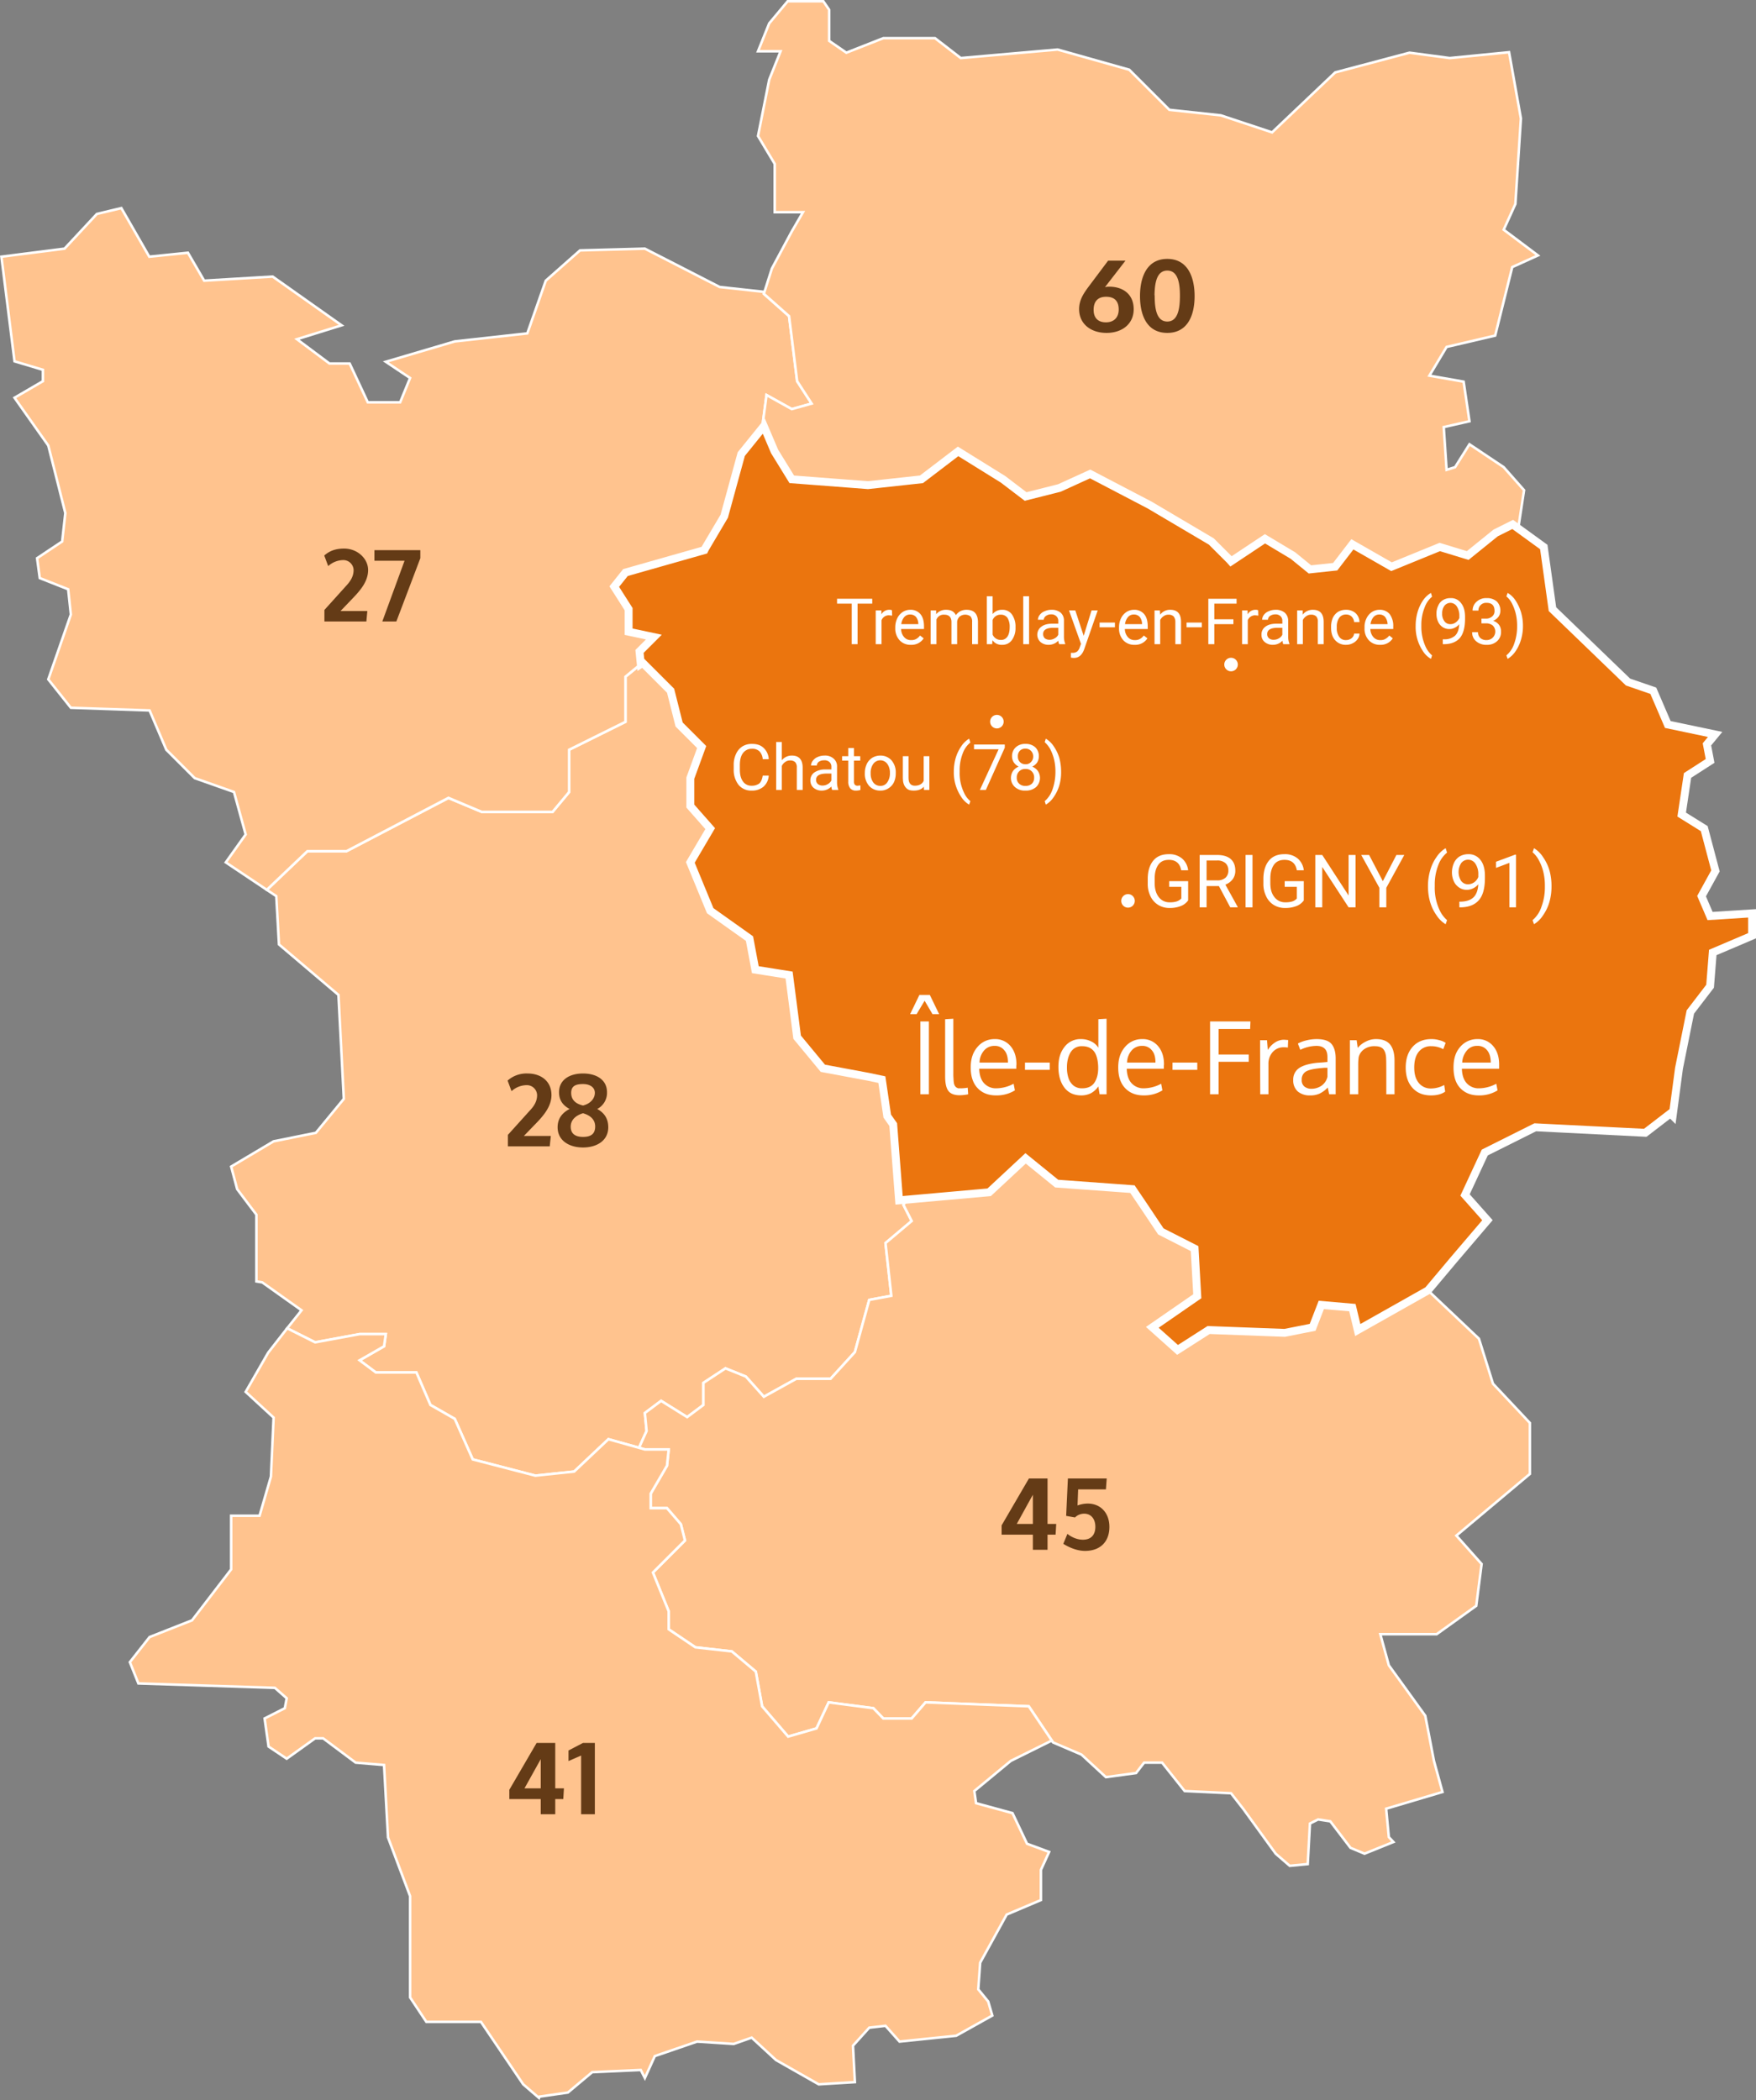 <?xml version="1.0" encoding="utf-8" ?>
<!DOCTYPE svg PUBLIC "-//W3C//DTD SVG 1.1//EN" "http://www.w3.org/Graphics/SVG/1.1/DTD/svg11.dtd">
<svg xmlns="http://www.w3.org/2000/svg" width="1112.9" height="1331.1" viewBox="0 0 1112.9 1331.1"><rect x="0" y="0" width="1112.9" height="1331.1" fill="#808080" stroke="none"/><defs><style>.cls-1 { fill: #ffc38e; stroke-width: 1.6px; } .cls-1, .cls-3 { stroke: #fff; } .cls-2 { fill: #eb750e; fill-rule: evenodd; } .cls-3 { fill: none; stroke-width: 5px; } .cls-4 { fill: #643b16; } .cls-5 { fill: #fff; }</style></defs><title>Fichier 5</title><g id="Calque_2" data-name="Calque 2"><g id="Calque_1-2" data-name="Calque 1"><path class="cls-1" d="M407.3,420.1l-10.9,8.8v28.6l-35.7,17.7V502l-10.5,12.6H305.3l-21.1-8.8-64.6,33.7H194.8L169.1,564l6,4,1.7,30.6,37.7,32,3.4,65.9L200.2,718l-26.8,5.4-26.9,16,3.8,14.3,12.2,16.2v42.3l3.7.6,24.9,17.7L182,841.9l17.7,8.9,28.2-5.2h16.6l-1.1,7.7-15.5,8.9,10.3,7.7h25.7l8.9,20.6,15.4,8.8L299.6,925l39.7,10.3,24.6-2.6,21.7-20.5,19.4,5.4,4.8-10.6-1.1-11.4,10.3-7.7,16.5,10.3,10.3-7.7v-14l14-9.2,12.9,5.2,11.4,12.8,20.6-11.4h21.7L541.8,857l9.1-33.1,14-2.6-3.7-33.4,16.6-14-5.2-10.2,2-3.5-4.8.6-3.7-48-3.8-5.4-3.4-23.1-37.4-7.2-16.3-19.7L500.1,618l-21.4-3.4L475,594.9l-24.9-17.7-12.6-30.6,12.6-21.4-12.6-14.3V493.2l7.2-19.7-14.3-14.3L425,437.8Z"/><path class="cls-1" d="M76.9,131.9l-15.5,3.7-20.5,22-40,5.1L9.2,229l18,5.4v7.2l-18,10.5,21.4,30.3,10.8,42.8-2,18L23.5,353.8l1.7,12.6,18,7.1,1.7,16L30.6,430.6l14.3,18,49.9,1.7,10.6,24.9,18,18,24.9,8.8,7.4,26.9-12.6,17.7,26,17.4,25.7-24.5h24.8l64.6-33.8,21.1,8.9h44.9L360.7,502V475.2l35.7-17.7V428.9l9.7-8-.8-8,9.1-9.1-16-3.4V386.1l-9.1-14.3,7.1-8.9,50-14.2L459,327.2l10.8-39.4L483,271.6l2.8-21.2,16,8.9,12.6-3.5-9.2-14.2-5.1-41.2-16-14.2.3-1.2-28.3-3.1-47.4-24.3-41.1,1.1-21.7,19.2-11.7,33.4-46,5.1-43.7,12.9,15.4,10.3L253.6,255H233.1l-11.5-24.6H208.8L188.2,215l28.3-8.8-43.7-30.9-43.4,2.6-10.3-17.7-24.5,2.5Z"/><path class="cls-1" d="M650,734.2l-23.1,21.5-52.3,4.5-2,3.5,5.2,10.2-16.6,14,3.7,33.4-14,2.6L541.8,857l-15.4,16.9H504.7l-20.6,11.4-11.4-12.8-12.9-5.2-14,9.2v14l-10.3,7.7L419,887.9l-10.3,7.7,1.1,11.4L405,917.6l3.7,1.1h15.1L422.7,929l-10.3,17.7v9.2h10.3l8.8,10.2,2.6,10.3-20.3,20.3,10,24.6v11.4l16.9,11.4,23.1,2.6,15.2,12.8,4,22,16.5,19.2,18-5.2,7.7-16.5,28.3,3.7,6.3,6.5h18l8.8-10.2,65.4,2.5,15.4,22.9,18,7.7,15.5,14.3,19.1-2.6,5.1-6.6h11.4l14.3,18,29.4,1.4,7.8,10,20.5,28.3,8.9,7.7,11.4-1.1,1.4-25.7,5.2-2.6,7.7,1.2,12.8,16.8,8.9,3.7,18.3-7.4-2.9-3.1-1.7-18,35.7-10.6-5.4-19.7-5.5-28.6-23.1-32-5.4-19.7h35.7l25.1-18,3.4-26.5-16-18,46.6-39.1V901.9L946.2,877l-8.9-28.5L905,817.9,860.5,843l-3.4-14.2-19.7-1.7-5.5,14.2-17.7,3.5L766,843l-19.7,12.6-16-14.3,28.5-19.7-1.7-30.2-21.4-10.9-18-26.8-48-3.5Z"/><path class="cls-1" d="M182,841.9l-12,15.4-14.3,24.9,17.7,16.3-1.7,37.4-7.2,24.8h-18v34L121.7,1027l-26.9,10.6-12.5,15.9,5.4,13.5,86.5,2.8,7.5,6.6-1.2,6.3-12.8,6.5,2.5,17.8,11.5,7.7,18-12.9h5.1l20.6,15.4,18,1.5,2.5,45.9,14,37.2V1266l10.3,15.5h34.6l26.8,39.6,10,8.6.3-.8,18-2.6,15.4-12.9,30.8-1.4,2.6,5.1,6.3-13.9,26.8-9.2,23.2,1.5,11.4-4,15.4,14.2,27.1,15.4,22.9-1.4-1.2-23.1,10.3-11.4,10.3-1.2,8.9,10,35.9-3.7,22.9-12.8-2.6-8.9-6.3-7.7,1.2-16.9,16.8-30.5,21.7-9.2v-19.1l5.2-11.4-14-5.2-9.2-19.4-23.1-6.3-1.1-7.7,23.1-19.1,26-12.9L652,1081.5l-65.4-2.5-8.8,10.2h-18l-6.3-6.5-28.3-3.7-7.7,16.5-18,5.2L483,1081.5l-4-22-15.2-12.8-23.1-2.6-16.9-11.4v-11.4l-10-24.6,20.3-20.3-2.6-10.3-8.8-10.2H412.4v-9.2L422.7,929l1.1-10.3H408.7l-23.1-6.5-21.7,20.5-24.6,2.6L299.6,925l-11.4-25.7-15.4-8.8-8.9-20.6H238.2l-10.3-7.7,15.5-8.9,1.1-7.7H227.9l-28.2,5.2Z"/><path class="cls-1" d="M499.2.8l-11.7,14-7.1,17.7h14.3l-7.2,18-7.1,35.7L491,103.9v30.6h17.9l-7.1,12.2-12.6,23.5-5.1,16,16,14.2,5.1,41.2,9.2,14.2-12.6,3.5-16-8.9L483,271.6l1.1-1.5,6.9,16,10.8,17.7,48.3,3.7,33.9-3.7,23.2-17.7,28.5,17.7L650,314.7l21.4-5.4,19.5-8.9,37.7,19.7,39.1,23.1,12.5,12.6,21.5-14.3,17.7,10.6,10.8,8.8,16-1.7L857.1,345l24.8,14.2,30.6-12.5,17.7,5.4,17.7-14.3,10.8-5.4,3.5,2.6,3.7-24.3L953,296.1l-21.7-14.5-9.1,14.5-5.4,1.7L915,270.7l16.3-3.7-3.7-25.1-21.7-3.8,10.9-18.2,30.8-7.2,10.8-43.4,16.3-7.4L953,145.6l7.4-16.3,3.5-54.2-7.5-42-37.6,3.7-25.5-3.4L846.2,45.9l-40,38L773.7,73.1l-32.6-3.5L715.7,44.2,670.3,31.4l-61.4,5.4L592.6,24.2H559.8l-23.4,9.2-10.9-7.5V6.2L521.8.8Z"/><path class="cls-2" d="M469.8,287.8l14.3-17.7,6.8,16,10.9,17.7,48.3,3.7,33.9-3.7,23.2-17.7,28.5,17.7L650,314.7l21.4-5.4,19.5-8.9,37.7,19.7,39.1,23.1,11.7,11.7.8.9,21.5-14.3,17.7,10.6,10.8,8.8,16-1.7L857.1,345l24.8,14.2,30.6-12.5,17.7,5.4,17.7-14.3,10.8-5.4,19.7,14.3,5.5,39.4,47.9,46.2,16,5.5,9.2,21.4,30,6.3-5.2,6.3,2,10.5-14.3,9.2-3.7,24.8,14.3,8.9,7.1,26.8-8.8,16,5.4,12.6,26.6-1.7v14.2l-24.9,10.6-1.7,21.4-12.5,16.3-7.2,35.7-4,30-1.4-1.4-16,12.3L973,714.5l-32,16-12.5,26.9,14.2,16-21.4,25.1L905,817.9,860.5,843l-3.4-14.2-19.7-1.7-5.5,14.2-17.7,3.5L766,843l-19.7,12.6-16-14.3,28.5-19.7-1.7-30.2-21.4-10.9-11.1-16.6-6.9-10.2-48-3.5-19.7-16-23.1,21.5-57.1,5.1-3.7-48-3.8-5.4-3.4-23.1-8.5-1.8-28.9-5.4-16.3-19.7L500.1,618l-21.4-3.4L475,594.9l-24.9-17.7-12.6-30.6,12.6-21.4-12.6-14.3V493.2l7.2-19.7-14.3-14.3L425,437.8l-17.7-17.7-1.2.8-.8-8,9.1-9.1-16-3.4V386.1l-9.1-14.3,7.1-8.9,50-14.2.6-1.2,12-20.3Z"/><path class="cls-3" d="M779.4,354.9l-11.7-11.7-39.1-23.1-37.7-19.7-19.5,8.9L650,314.7l-14.3-10.9-28.5-17.7L584,303.8l-33.9,3.7-48.3-3.7-10.9-17.7-6.8-16-14.3,17.7L459,327.2l-12,20.3-.6,1.2-50,14.2-7.1,8.9,9.1,14.3v14.3l16,3.4-9.1,9.1.8,8,1.2-.8L425,437.8l5.4,21.4,14.3,14.3-7.2,19.7v17.7l12.6,14.3-12.6,21.4,12.6,30.6L475,594.9l3.7,19.7,21.4,3.4,5.1,39.4,16.3,19.7,28.9,5.4,8.5,1.8,3.4,23.1,3.8,5.4,3.7,48,57.1-5.1L650,734.2l19.7,16,48,3.5,6.9,10.2,11.1,16.6,21.4,10.9,1.7,30.2-28.5,19.7,16,14.3L766,843l48.2,1.8,17.7-3.5,5.5-14.2,19.7,1.7,3.4,14.2L905,817.9l16.3-19.4,21.4-25.1-14.2-16L941,730.5l32-16,69.7,3.5,16-12.3,1.4,1.4,4-30,7.2-35.7,12.5-16.3,1.7-21.4,24.9-10.6V578.9l-26.6,1.7-5.4-12.6,8.8-16-7.1-26.8-14.3-8.9,3.7-24.8,14.3-9.2-2-10.5,5.2-6.3-30-6.3-9.2-21.4-16-5.5-47.9-46.2-5.5-39.4-19.7-14.3-10.8,5.4-17.7,14.3-17.7-5.4-30.6,12.5L857.1,345l-10.9,14.2-16,1.7-10.8-8.8-17.7-10.6-21.5,14.3Zm0,0v.3"/><path class="cls-4" d="M702.3,165.2l-12.9,17.2c-2.6,3.6-5.5,7.8-5.5,13.5,0,9.4,7.4,15.1,17.4,15.1s17.2-5.8,17.2-15-6.4-14.3-15.6-14.3a11.5,11.5,0,0,0-2.6.3l13-16.8Zm6.7,31c0,4.9-2.9,8.1-8.1,8.1s-7.8-3-7.8-7.9,2.3-8.3,7.9-8.3S709,191.1,709,196.2Zm30.8-32.1c-13,0-17.3,11.6-17.3,23.6s4.3,23.3,17.3,23.3,17.3-11.3,17.3-23.3S752.8,164.1,739.8,164.1Zm0,39.7c-6.9,0-8-8.4-8-16.4v-.2h-.1c.1-7.6,1.3-15.7,8.1-15.7s8,8.1,8,15.9S746.7,203.8,739.8,203.8Z"/><path class="cls-4" d="M652.1,937.1l-17.3,29.7v5.9h19.8v9.6h9.3v-9.6H669l.4-6.8h-5.5V937.1Zm-7.7,28.8,10.2-18.5v18.5Zm38.5-11.7.4-10.2h17.6l.5-6.9H676.8l-1.1,23.7,5.6,1a8.2,8.2,0,0,1,5.8-2.4c4.6,0,7.1,3.6,7.1,8.3s-2.3,8.2-7.9,8.2-9.8-3.7-9.8-3.7l-2.6,6.3s6.6,4.5,13.7,4.5c10.1,0,15.5-6.2,15.5-15.2S697.4,953,689.4,953A19.1,19.1,0,0,0,682.9,954.2Z"/><path class="cls-4" d="M208,358.8a14.5,14.5,0,0,1,9.4-3.8,6.5,6.5,0,0,1,6.7,6.3c0,4.1-2.1,7.2-4.7,10l-13.8,15.3v7.3h26.6l.6-6.6h-17l8.9-9.3c3.6-3.9,8.6-9.5,8.6-16.7s-6.7-13.6-15.2-13.6c-5.5,0-9.3,1.5-12.6,4.4Zm29.3-10.1v6.7h19.1l-14.1,38.5h8.9l15.2-40.1v-5.1Z"/><path class="cls-4" d="M324.2,691.6a14.5,14.5,0,0,1,9.4-3.8,6.5,6.5,0,0,1,6.8,6.3c0,4.1-2.1,7.2-4.8,10l-13.7,15.2v7.3h26.5l.7-6.6H332l8.9-9.2c3.6-3.9,8.6-9.6,8.6-16.7,0-8.8-6.6-13.7-15.2-13.7a18,18,0,0,0-12.6,4.5Zm54.3,11.3a11.5,11.5,0,0,0,6.2-10.6c0-8-6.8-11.9-15.2-11.9s-15.2,3.9-15.2,11.9c0,5.4,2.8,8.5,6.7,10.6-4.3,2.2-7.6,5.7-7.6,11.6,0,8.4,7.3,12.8,16.1,12.8s16-4.4,16-12.8C385.5,708.7,382.7,705.2,378.5,702.9Zm-9,2.7c4.2,1.2,7.7,3.7,7.7,8.4s-2.7,6.6-7.7,6.6-7.8-2.1-7.8-6.5S365.1,706.9,369.5,705.6Zm0-4.9c-4.4-1-7.5-3.4-7.5-8s3.2-5.6,7.5-5.6,7.5,2,7.5,5.6S374.1,699.6,369.5,700.7Z"/><path class="cls-4" d="M340.1,1104.7l-17.3,29.7v5.9h19.9v9.6h9.2v-9.6H357l.4-6.8h-5.5v-28.8Zm-7.7,28.8,10.3-18.5v18.5Zm27.9-17.3,8-3.5v37.2H377v-45.2h-7.5l-9.2,4.8Z"/><path class="cls-5" d="M576.8,642.8l5.9-12.2h6.6l5.9,12.2H591l-5-8.5-5.1,8.5Zm11.9,50.8h-5.4V647.4h5.4Zm19.5.6c-3.3,0-5.7-.9-7.1-2.7s-2.1-4.9-2.1-9.3V646l5.2-.3v34.4a31.3,31.3,0,0,0,.1,3.4,22.8,22.8,0,0,0,.2,2.6,5.6,5.6,0,0,0,.5,1.8,4.7,4.7,0,0,0,.9,1.2,6.1,6.1,0,0,0,1.4.7h2.1a29,29,0,0,0,3.9-.4l.3,4.2A29.1,29.1,0,0,1,608.2,694.2Zm28.3-28.5a7.5,7.5,0,0,0-6.2-2.8,8.5,8.5,0,0,0-6.6,2.9,12,12,0,0,0-2.9,7.7h18C638.8,670.1,638.1,667.5,636.5,665.7Zm-5.2,28.6c-5,0-8.9-1.6-11.8-4.7s-4.3-7.5-4.3-13,1.4-9.6,4.2-12.9a13.9,13.9,0,0,1,10.9-5.1,12.6,12.6,0,0,1,10.1,4.4c2.5,2.9,3.8,6.8,3.8,11.6,0,.3-.1.7-.1,1.4v1.4H620.6c.1,3.9,1.1,7,3,9.1a10.1,10.1,0,0,0,7.9,3.3,23.7,23.7,0,0,0,10.9-2.9l.8,4.2A21.9,21.9,0,0,1,631.3,694.3Zm18.3-16.2v-4.6h15.7v4.6Zm36.2,11.7c3.4,0,6-1.1,7.6-3.3s2.6-5.4,2.6-9.5-.8-8.1-2.5-10.4-4.2-3.5-7.8-3.5a8.2,8.2,0,0,0-4.2,1,8.3,8.3,0,0,0-3,2.9,16,16,0,0,0-1.7,4.2,21.8,21.8,0,0,0-.6,5.2,21.1,21.1,0,0,0,1,7,10.4,10.4,0,0,0,3.2,4.7A8.5,8.5,0,0,0,685.8,689.8Zm10.3-1.2a13.9,13.9,0,0,1-4.5,4.2,13.3,13.3,0,0,1-6.3,1.5c-4.5,0-8.1-1.6-10.6-4.8s-3.9-7.6-3.9-13.2,1.3-9.5,3.9-12.8a12.6,12.6,0,0,1,10.5-4.9,14,14,0,0,1,6.4,1.5,10.4,10.4,0,0,1,4.5,4V646l5.2-.3v47.9h-4.4ZM730,665.7a7.5,7.5,0,0,0-6.2-2.8,8.5,8.5,0,0,0-6.6,2.9,12,12,0,0,0-2.9,7.7h18C732.3,670.1,731.6,667.5,730,665.7Zm-5.2,28.6c-5,0-8.9-1.6-11.8-4.7s-4.3-7.5-4.3-13,1.4-9.6,4.2-12.9a13.9,13.9,0,0,1,10.9-5.1,12.6,12.6,0,0,1,10.1,4.4c2.5,2.9,3.8,6.8,3.8,11.6,0,.3-.1.7-.1,1.4v1.4H714.1c.1,3.9,1.1,7,3,9.1a10.1,10.1,0,0,0,7.9,3.3,23.7,23.7,0,0,0,10.9-2.9l.8,4.2A21.9,21.9,0,0,1,724.8,694.3Zm18.3-16.2v-4.6h15.7v4.6Zm29.2,15.5h-5.4V647.4h25.6l-.2,4.8h-20v16.2h19.1V673H772.3ZM813.8,659l2.6.2-.2,4.8a11.4,11.4,0,0,0-2.5-.2,9.1,9.1,0,0,0-7.1,3,11,11,0,0,0-2.7,7.6v19.2h-5.2c-.1-21-.1-32.5-.1-34.3H803l.5,6.2a14.5,14.5,0,0,1,4.5-4.7A10.4,10.4,0,0,1,813.8,659Zm17.3,31.1a11.4,11.4,0,0,0,6.5-2,9.5,9.5,0,0,0,3.7-5.6v-5.7h-2l-2.2.2c-4.5.4-7.7,1.1-9.5,2.2a5.7,5.7,0,0,0-2.6,5.2,5.1,5.1,0,0,0,1.6,4.2A6.9,6.9,0,0,0,831.1,690.1Zm11.3,3.5c-.3-1.3-.6-2.8-.9-4.3a18.2,18.2,0,0,1-5.3,3.9,13.8,13.8,0,0,1-5.9,1.1,11.6,11.6,0,0,1-7.8-2.5,9.2,9.2,0,0,1-2.9-7.2,8.7,8.7,0,0,1,4-7.8c2.7-1.7,6.5-2.7,11.5-3.2l3.1-.2,3.1-.3v-3c0-2.4-.5-4.2-1.7-5.4s-2.9-1.8-5.3-1.8a23.9,23.9,0,0,0-10.2,2.5,19.6,19.6,0,0,1-.8-2.1,12.3,12.3,0,0,1-.7-1.9,22.6,22.6,0,0,1,5.4-2,27.4,27.4,0,0,1,6.4-.8c4.3,0,7.4.9,9.2,2.8s2.9,5,2.9,9.5v22.7Zm13.1,0V659.3h4.3l.7,4.9a14.4,14.4,0,0,1,5.1-4,13.4,13.4,0,0,1,6.6-1.6q5.8,0,8.7,3.3c1.9,2.3,2.9,5.7,2.9,10.3v21.4h-5.2c0-13.7,0-21.1-.1-22.1,0-2.9-.6-5-1.7-6.4s-3-2-5.5-2a11.1,11.1,0,0,0-6.7,1.9,8.7,8.7,0,0,0-3.5,5,34.8,34.8,0,0,0-.3,4.9v18.7Zm51.5.7c-5.1,0-9-1.6-11.9-4.9s-4.2-7.5-4.2-12.8,1.4-9.7,4.3-13,6.9-5,11.9-5a17,17,0,0,1,5.1.7,11.5,11.5,0,0,1,4,1.7l-1.5,4a16,16,0,0,0-7.7-1.9,9.7,9.7,0,0,0-7.9,3.6c-1.9,2.4-2.8,5.7-2.8,9.9s.9,7.3,2.8,9.7a9.6,9.6,0,0,0,7.9,3.6,17.5,17.5,0,0,0,8.3-2.2l.6,4.2C913.7,693.5,910.7,694.3,907,694.3Zm35.5-28.6a7.5,7.5,0,0,0-6.3-2.8,8.1,8.1,0,0,0-6.5,2.9,12.6,12.6,0,0,0-3,7.7h18.1C944.8,670.1,944,667.5,942.5,665.7Zm-5.3,28.6c-5,0-8.9-1.6-11.8-4.7s-4.2-7.5-4.2-13,1.3-9.6,4.1-12.9a14.1,14.1,0,0,1,11-5.1,12.4,12.4,0,0,1,10,4.4c2.5,2.9,3.8,6.8,3.8,11.6v2.8H926.5c.1,3.9,1.1,7,3,9.1a10.1,10.1,0,0,0,7.9,3.3,23.4,23.4,0,0,0,10.9-2.9l.8,4.2A21.7,21.7,0,0,1,937.2,694.3Z"/><circle class="cls-5" cx="780.2" cy="421.2" r="4.3"/><circle class="cls-5" cx="631.8" cy="457.4" r="4.3"/><circle class="cls-5" cx="714.9" cy="571" r="4.3"/><g><path class="cls-5" d="M552.8,382.6h-9.3v25.7h-3.7V382.6h-9.3v-3.1h22.3Z"/><path class="cls-5" d="M565.4,390.2l-1.8-.2a4.9,4.9,0,0,0-4.9,3.1v15.2H555V386.9h3.6v2.5a5.6,5.6,0,0,1,5.1-2.9,3.5,3.5,0,0,1,1.6.3Z"/><path class="cls-5" d="M577.3,408.7a9.3,9.3,0,0,1-7.1-2.8,11,11,0,0,1-2.8-7.7v-.7a13.3,13.3,0,0,1,1.3-5.7,9.9,9.9,0,0,1,3.4-3.9,8.6,8.6,0,0,1,4.7-1.4,8,8,0,0,1,6.5,2.7c1.6,1.9,2.3,4.5,2.3,7.9v1.6H571.1a7.8,7.8,0,0,0,1.9,5.1,5.5,5.5,0,0,0,4.5,1.9,5.8,5.8,0,0,0,3.3-.8,7.6,7.6,0,0,0,2.3-2.1l2.3,1.8A9.1,9.1,0,0,1,577.3,408.7Zm-.5-19.2a4.7,4.7,0,0,0-3.7,1.6,8.5,8.5,0,0,0-1.9,4.5H582v-.2a7.2,7.2,0,0,0-1.5-4.4A4.8,4.8,0,0,0,576.8,389.5Z"/><path class="cls-5" d="M593.3,386.9v2.4a7.9,7.9,0,0,1,6.4-2.8c3,0,5,1.1,6.1,3.4a8.5,8.5,0,0,1,2.8-2.5,8.4,8.4,0,0,1,4-.9q7,0,7.2,7.5v14.3h-3.7V394.2a5,5,0,0,0-1-3.5,5.7,5.7,0,0,0-6.9.1,5.2,5.2,0,0,0-1.6,3.3v14.2H603v-14c0-3.1-1.5-4.7-4.6-4.7a4.8,4.8,0,0,0-4.9,3.1v15.6h-3.7V386.9Z"/><path class="cls-5" d="M643.6,397.8a12.8,12.8,0,0,1-2.3,7.9,7.2,7.2,0,0,1-6.1,3,7,7,0,0,1-6.2-2.9l-.2,2.5h-3.4V377.9h3.7v11.3a7.5,7.5,0,0,1,6.1-2.7,7.2,7.2,0,0,1,6.1,2.9,13.2,13.2,0,0,1,2.3,8.1Zm-3.7-.4a10.6,10.6,0,0,0-1.4-5.8,5,5,0,0,0-4.2-2,5.3,5.3,0,0,0-5.2,3.4v9.2a5.5,5.5,0,0,0,5.2,3.4,4.7,4.7,0,0,0,4.1-2C639.4,402.2,639.9,400.2,639.9,397.4Z"/><path class="cls-5" d="M652.2,408.3h-3.7V377.9h3.7Z"/><path class="cls-5" d="M671.3,408.3a6.6,6.6,0,0,1-.6-2.2,8.3,8.3,0,0,1-6.1,2.6,7.7,7.7,0,0,1-5.2-1.8,6.3,6.3,0,0,1,.6-9.7c1.7-1.3,4-1.9,7.1-1.9h3.6v-1.7a3.9,3.9,0,0,0-1.2-3,4.4,4.4,0,0,0-3.4-1.2,5.3,5.3,0,0,0-3.2,1,3.1,3.1,0,0,0-1.4,2.4h-3.7a5.1,5.1,0,0,1,1.2-3.1,6.7,6.7,0,0,1,3.1-2.3,10,10,0,0,1,4.3-.9,8.7,8.7,0,0,1,5.8,1.8,6.6,6.6,0,0,1,2.1,5.1v9.9a12.1,12.1,0,0,0,.8,4.7v.3Zm-6.1-2.8a6.2,6.2,0,0,0,3.2-.9,5.1,5.1,0,0,0,2.3-2.3v-4.4h-2.9c-4.5,0-6.7,1.3-6.7,4a3.7,3.7,0,0,0,1.1,2.7A4.9,4.9,0,0,0,665.2,405.5Z"/><path class="cls-5" d="M686.8,403l5-16.1h3.9l-8.6,24.7c-1.3,3.6-3.5,5.4-6.4,5.4h-.6l-1.4-.2v-3h1a5,5,0,0,0,2.9-.8,5.7,5.7,0,0,0,1.7-2.7l.8-2.2-7.6-21.2h4Z"/><path class="cls-5" d="M706.6,397.6h-9.7v-3h9.7Z"/><path class="cls-5" d="M719.1,408.7a9.3,9.3,0,0,1-7.1-2.8,11,11,0,0,1-2.8-7.7v-.7a13.3,13.3,0,0,1,1.3-5.7,9.9,9.9,0,0,1,3.4-3.9,8.6,8.6,0,0,1,4.7-1.4,8,8,0,0,1,6.5,2.7c1.6,1.9,2.3,4.5,2.3,7.9v1.6H712.9a7.8,7.8,0,0,0,1.9,5.1,5.5,5.5,0,0,0,4.5,1.9,5.8,5.8,0,0,0,3.3-.8,7.6,7.6,0,0,0,2.3-2.1l2.3,1.8A9.1,9.1,0,0,1,719.1,408.7Zm-.5-19.2a4.7,4.7,0,0,0-3.7,1.6,8.5,8.5,0,0,0-1.9,4.5h10.8v-.2a7.2,7.2,0,0,0-1.5-4.4A4.8,4.8,0,0,0,718.6,389.5Z"/><path class="cls-5" d="M735.1,386.9l.2,2.7a7.6,7.6,0,0,1,6.4-3.1c4.5,0,6.8,2.5,6.8,7.7v14.1h-3.6V394.1a5.3,5.3,0,0,0-1.1-3.4,4.4,4.4,0,0,0-3.2-1.1,5.1,5.1,0,0,0-3.2,1,6.1,6.1,0,0,0-2.1,2.4v15.3h-3.6V386.9Z"/><path class="cls-5" d="M761.7,397.6H752v-3h9.7Z"/><path class="cls-5" d="M781.7,395.6H769.6v12.7h-3.8V379.5h17.9v3.1H769.6v9.9h12.1Z"/><path class="cls-5" d="M797.5,390.2l-1.8-.2a5,5,0,0,0-4.9,3.1v15.2h-3.6V386.9h3.5v2.5a5.6,5.6,0,0,1,5.1-2.9,3.5,3.5,0,0,1,1.6.3Z"/><path class="cls-5" d="M813.3,408.3a7.1,7.1,0,0,1-.5-2.2,8.3,8.3,0,0,1-6.1,2.6,7.7,7.7,0,0,1-5.2-1.8,5.6,5.6,0,0,1-2-4.5,5.9,5.9,0,0,1,2.5-5.2c1.7-1.3,4.1-1.9,7.2-1.9h3.5v-1.7a3.9,3.9,0,0,0-1.1-3,4.5,4.5,0,0,0-3.4-1.2,5.9,5.9,0,0,0-3.3,1,3,3,0,0,0-1.3,2.4h-3.7a5.6,5.6,0,0,1,1.1-3.1,7.2,7.2,0,0,1,3.1-2.3,10.4,10.4,0,0,1,4.3-.9,8.6,8.6,0,0,1,5.8,1.8,6.7,6.7,0,0,1,2.2,5.1v9.9a12.1,12.1,0,0,0,.8,4.7v.3Zm-6.1-2.8a6.3,6.3,0,0,0,3.3-.9,4.9,4.9,0,0,0,2.2-2.3v-4.4h-2.8c-4.5,0-6.8,1.3-6.8,4a3.4,3.4,0,0,0,1.2,2.7A4.4,4.4,0,0,0,807.2,405.5Z"/><path class="cls-5" d="M825.6,386.9v2.7a7.9,7.9,0,0,1,6.5-3.1c4.5,0,6.8,2.5,6.8,7.7v14.1h-3.7V394.1a4.8,4.8,0,0,0-1-3.4,4.5,4.5,0,0,0-3.3-1.1,5,5,0,0,0-3.1,1,6.1,6.1,0,0,0-2.1,2.4v15.3h-3.6V386.9Z"/><path class="cls-5" d="M853.1,405.7a5.5,5.5,0,0,0,3.5-1.2,4.3,4.3,0,0,0,1.6-2.9h3.4a5.9,5.9,0,0,1-1.2,3.5,7.9,7.9,0,0,1-3.1,2.6,8.7,8.7,0,0,1-4.2,1,8.8,8.8,0,0,1-6.9-2.9c-1.8-2-2.6-4.6-2.6-8v-.6a14,14,0,0,1,1.1-5.6,9.4,9.4,0,0,1,3.3-3.8,9.7,9.7,0,0,1,5.1-1.3,8.8,8.8,0,0,1,6,2.1,7.9,7.9,0,0,1,2.5,5.7h-3.4a5.4,5.4,0,0,0-1.6-3.5,4.8,4.8,0,0,0-3.5-1.3,5.1,5.1,0,0,0-4.3,2,9.7,9.7,0,0,0-1.6,5.8v.7a9.2,9.2,0,0,0,1.6,5.7A4.9,4.9,0,0,0,853.1,405.7Z"/><path class="cls-5" d="M874.7,408.7a9.3,9.3,0,0,1-7.1-2.8,10.6,10.6,0,0,1-2.8-7.7v-.7a12,12,0,0,1,1.3-5.7,9.9,9.9,0,0,1,3.4-3.9,8.6,8.6,0,0,1,4.7-1.4,8,8,0,0,1,6.5,2.7,12.4,12.4,0,0,1,2.3,7.9v1.6H868.5a7.8,7.8,0,0,0,1.9,5.1,5.5,5.5,0,0,0,4.5,1.9,5.5,5.5,0,0,0,3.2-.8,7.9,7.9,0,0,0,2.4-2.1l2.2,1.8A9,9,0,0,1,874.7,408.7Zm-.5-19.2a4.7,4.7,0,0,0-3.7,1.6,8.5,8.5,0,0,0-1.9,4.5h10.8v-.2a8,8,0,0,0-1.6-4.4A4.6,4.6,0,0,0,874.2,389.5Z"/><path class="cls-5" d="M897.2,396.6a30.8,30.8,0,0,1,1.2-8.6,25.7,25.7,0,0,1,3.5-7.5,15.5,15.5,0,0,1,5-4.7l.7,2.4a15.5,15.5,0,0,0-4.7,6.8,29.4,29.4,0,0,0-2.1,10.2v1.6a30.3,30.3,0,0,0,2.8,13.3,16.1,16.1,0,0,0,4,5.3l-.7,2.2a14.6,14.6,0,0,1-5.1-4.9A27.5,27.5,0,0,1,897.2,396.6Z"/><path class="cls-5" d="M924.8,395.6a7.1,7.1,0,0,1-2.7,2.2,7,7,0,0,1-3.5.9,7.4,7.4,0,0,1-4.4-1.3,7.9,7.9,0,0,1-2.8-3.4,11.3,11.3,0,0,1-1-4.9,10.8,10.8,0,0,1,1.1-5.2,7.3,7.3,0,0,1,3.1-3.6,8.9,8.9,0,0,1,4.7-1.2,7.7,7.7,0,0,1,6.7,3.2c1.7,2.1,2.5,5,2.5,8.7v1.1q0,8.4-3.3,12.3c-2.2,2.5-5.6,3.9-10.1,3.9h-.7v-3.1h.8a10,10,0,0,0,7-2.3C923.8,401.3,924.7,398.9,924.8,395.6Zm-5.6,0a5.5,5.5,0,0,0,3.4-1.1,7,7,0,0,0,2.3-2.8v-1.4a10.5,10.5,0,0,0-1.6-5.9,4.9,4.9,0,0,0-4-2.3,4.9,4.9,0,0,0-3.9,1.9,7.9,7.9,0,0,0-1.4,4.9,7.4,7.4,0,0,0,1.4,4.8A4.4,4.4,0,0,0,919.2,395.6Z"/><path class="cls-5" d="M938.9,392.1h2.7a5.8,5.8,0,0,0,4.1-1.4,4.3,4.3,0,0,0,1.5-3.5c0-3.4-1.7-5.1-5-5.1a4.8,4.8,0,0,0-3.8,1.4A4.5,4.5,0,0,0,937,387h-3.7a7.2,7.2,0,0,1,2.5-5.6,8.8,8.8,0,0,1,6.4-2.3,9.3,9.3,0,0,1,6.4,2.1,8.1,8.1,0,0,1,2.3,6,6.5,6.5,0,0,1-1.2,3.7,8,8,0,0,1-3.4,2.6A7.2,7.2,0,0,1,950,396a6.9,6.9,0,0,1,1.3,4.3,7.6,7.6,0,0,1-2.5,6.1,9.2,9.2,0,0,1-6.6,2.3,9.6,9.6,0,0,1-6.6-2.2,7.2,7.2,0,0,1-2.6-5.8h3.7a5,5,0,0,0,1.5,3.7,5.7,5.7,0,0,0,4,1.3,5.4,5.4,0,0,0,3.9-9.2,6.5,6.5,0,0,0-4.5-1.4h-2.7Z"/><path class="cls-5" d="M965.2,396.8a29.6,29.6,0,0,1-1.2,8.5,25.7,25.7,0,0,1-3.5,7.5,16,16,0,0,1-5,4.8l-.8-2.2a16.2,16.2,0,0,0,4.9-7.3,31.5,31.5,0,0,0,1.9-10.9v-.6a32.1,32.1,0,0,0-.9-7.8,30.3,30.3,0,0,0-2.4-6.4,14.5,14.5,0,0,0-3.5-4.4l.8-2.2a14.9,14.9,0,0,1,5,4.8,28.6,28.6,0,0,1,3.5,7.5A30.5,30.5,0,0,1,965.2,396.8Z"/></g><g><path class="cls-5" d="M487.2,491.6a10.1,10.1,0,0,1-3.3,7,11.1,11.1,0,0,1-7.6,2.5,10.3,10.3,0,0,1-8.2-3.6,15.3,15.3,0,0,1-3.1-9.8v-2.8a15.8,15.8,0,0,1,1.5-7.1,10.9,10.9,0,0,1,4-4.7,11.3,11.3,0,0,1,6.1-1.6c3.1,0,5.6.8,7.4,2.6a10.3,10.3,0,0,1,3.2,7.1h-3.8a8,8,0,0,0-2.1-5,6.4,6.4,0,0,0-4.7-1.6,6.8,6.8,0,0,0-5.7,2.7c-1.4,1.8-2,4.4-2,7.7v2.8c0,3.1.6,5.6,1.9,7.4a6.3,6.3,0,0,0,5.5,2.8,7.9,7.9,0,0,0,4.9-1.4c1.1-1,1.8-2.6,2.2-5Z"/><path class="cls-5" d="M495.5,481.9a7.9,7.9,0,0,1,6.4-3c4.5,0,6.8,2.6,6.8,7.7v14.1H505V486.5a4.9,4.9,0,0,0-1-3.4,4.5,4.5,0,0,0-3.3-1.1,5,5,0,0,0-3.1,1,5.8,5.8,0,0,0-2.1,2.5v15.2h-3.6V470.3h3.6Z"/><path class="cls-5" d="M527.4,500.7a6.4,6.4,0,0,1-.5-2.2,8.3,8.3,0,0,1-6.1,2.6,7.7,7.7,0,0,1-5.2-1.8,5.9,5.9,0,0,1-2-4.5,6,6,0,0,1,2.5-5.2,12.3,12.3,0,0,1,7.2-1.9h3.6V486a3.9,3.9,0,0,0-1.2-3,4.5,4.5,0,0,0-3.4-1.1,5.8,5.8,0,0,0-3.3.9,3,3,0,0,0-1.3,2.4H514a5.1,5.1,0,0,1,1.2-3.1,7.1,7.1,0,0,1,3-2.3,10.4,10.4,0,0,1,4.3-.9,8.1,8.1,0,0,1,5.8,1.9,6.4,6.4,0,0,1,2.2,5.1v9.8a12.1,12.1,0,0,0,.8,4.7v.3Zm-6.1-2.8a6.3,6.3,0,0,0,3.3-.9,5.7,5.7,0,0,0,2.3-2.3v-4.4H524c-4.5,0-6.8,1.3-6.8,4a3.4,3.4,0,0,0,1.2,2.7A4.6,4.6,0,0,0,521.3,497.9Z"/><path class="cls-5" d="M541.2,474.1v5.2h4v2.8h-4v13.3a3,3,0,0,0,.6,2,2.2,2.2,0,0,0,1.8.6l1.7-.2v2.9a9,9,0,0,1-2.8.4,4.5,4.5,0,0,1-3.7-1.5,6.6,6.6,0,0,1-1.2-4.2V482.1h-3.9v-2.8h3.9v-5.2Z"/><path class="cls-5" d="M548.1,489.8a13.3,13.3,0,0,1,1.3-5.7,9.7,9.7,0,0,1,3.4-3.8,9.8,9.8,0,0,1,5.1-1.4,9.3,9.3,0,0,1,7.1,3,11.7,11.7,0,0,1,2.7,8.1v.2a13.2,13.2,0,0,1-1.2,5.7,9.2,9.2,0,0,1-3.5,3.8,8.9,8.9,0,0,1-5.1,1.4,9.3,9.3,0,0,1-7.1-3,11.6,11.6,0,0,1-2.7-8Zm3.7.4a9.5,9.5,0,0,0,1.7,5.8,5.4,5.4,0,0,0,4.4,2.1,5,5,0,0,0,4.4-2.2,9.8,9.8,0,0,0,1.7-6.1,9.4,9.4,0,0,0-1.7-5.7,5.5,5.5,0,0,0-8.8,0A9.8,9.8,0,0,0,551.8,490.2Z"/><path class="cls-5" d="M585.5,498.6c-1.4,1.7-3.5,2.5-6.3,2.5s-4-.6-5.2-2-1.8-3.3-1.8-5.9V479.3h3.6v13.8c0,3.3,1.4,4.9,4,4.9s4.7-1,5.6-3.1V479.3H589v21.4h-3.4Z"/><path class="cls-5" d="M604.5,489a30.8,30.8,0,0,1,1.2-8.6,26,26,0,0,1,3.6-7.5,15.3,15.3,0,0,1,4.9-4.7l.8,2.4a15.6,15.6,0,0,0-4.8,6.8,29.4,29.4,0,0,0-2,10.2v1.7a28.6,28.6,0,0,0,2.8,13.2,14.8,14.8,0,0,0,4,5.3l-.8,2.2a15.3,15.3,0,0,1-5-4.9A27.6,27.6,0,0,1,604.5,489Z"/><path class="cls-5" d="M636.8,473.9l-12,26.8H621l11.9-25.8H617.3v-3h19.5Z"/><path class="cls-5" d="M658.4,479.4a7.4,7.4,0,0,1-1.1,3.9,7.9,7.9,0,0,1-3.1,2.6,8.4,8.4,0,0,1,3.6,2.8,8,8,0,0,1-1.2,10.2,9.7,9.7,0,0,1-6.7,2.2,9.2,9.2,0,0,1-6.6-2.2,7.6,7.6,0,0,1-2.6-6,8,8,0,0,1,1.3-4.2,8.4,8.4,0,0,1,3.6-2.8,8.1,8.1,0,0,1-3.1-2.7,7,7,0,0,1-1.1-3.8,7.5,7.5,0,0,1,2.4-5.8,8.7,8.7,0,0,1,6.1-2.1,9,9,0,0,1,6.2,2.1A7.8,7.8,0,0,1,658.4,479.4Zm-3,13.5a5.2,5.2,0,0,0-5.5-5.5,5.2,5.2,0,0,0-5.5,5.5,4.9,4.9,0,0,0,1.5,3.8,5.2,5.2,0,0,0,4,1.4,5.5,5.5,0,0,0,4.1-1.4A5.2,5.2,0,0,0,655.4,492.9Zm-5.5-18.4a4.8,4.8,0,0,0-3.5,1.3,4.9,4.9,0,0,0-1.3,3.7,4.8,4.8,0,0,0,1.3,3.5,4.8,4.8,0,0,0,3.5,1.4,4.5,4.5,0,0,0,3.5-1.4,4.8,4.8,0,0,0,1.4-3.5,4.9,4.9,0,0,0-1.4-3.6A4.8,4.8,0,0,0,649.9,474.5Z"/><path class="cls-5" d="M672.5,489.2a29.6,29.6,0,0,1-1.1,8.5,26,26,0,0,1-3.6,7.5,15,15,0,0,1-5,4.8l-.7-2.2a17,17,0,0,0,4.9-7.3,33.6,33.6,0,0,0,1.9-10.9V489a32.1,32.1,0,0,0-.9-7.8,30.3,30.3,0,0,0-2.4-6.4,17.8,17.8,0,0,0-3.5-4.4l.7-2.2a15,15,0,0,1,5,4.8,26,26,0,0,1,3.6,7.5A34.5,34.5,0,0,1,672.5,489.2Z"/></g><g><path class="cls-5" d="M753,570.7a10.1,10.1,0,0,1-4.7,3.6,19,19,0,0,1-7,1.2,13.4,13.4,0,0,1-7.2-1.9,12.8,12.8,0,0,1-4.9-5.4,17.6,17.6,0,0,1-1.8-8.1v-2.9c0-5,1.2-8.9,3.5-11.7s5.6-4.1,9.9-4.1a12.4,12.4,0,0,1,8.3,2.7,11.4,11.4,0,0,1,3.9,7.5h-4.4q-1.2-6.6-7.8-6.6c-3,0-5.2,1-6.7,3.1s-2.3,5-2.3,8.9v2.7c0,3.8.9,6.7,2.6,8.9a8.3,8.3,0,0,0,6.9,3.3,14.1,14.1,0,0,0,4.3-.5,7.7,7.7,0,0,0,3.1-1.9v-7.4H741v-3.6h12Z"/><path class="cls-5" d="M772.5,561.6h-7.8v13.5h-4.4V541.9h11c3.7,0,6.6.8,8.6,2.5s3,4.2,3,7.4a8.9,8.9,0,0,1-1.6,5.4,10.4,10.4,0,0,1-4.7,3.5l7.8,14.1v.3h-4.7Zm-7.8-3.6h6.7a7.7,7.7,0,0,0,5.2-1.6,5.9,5.9,0,0,0,1.9-4.6,6.1,6.1,0,0,0-1.8-4.7,7.7,7.7,0,0,0-5.3-1.7h-6.7Z"/><path class="cls-5" d="M793.8,575.1h-4.4V541.9h4.4Z"/><path class="cls-5" d="M826.3,570.7a10.1,10.1,0,0,1-4.7,3.6,19.2,19.2,0,0,1-7.1,1.2,13.4,13.4,0,0,1-7.2-1.9,12.6,12.6,0,0,1-4.8-5.4,17.6,17.6,0,0,1-1.8-8.1v-2.9c0-5,1.2-8.9,3.5-11.7s5.6-4.1,9.8-4.1a12.5,12.5,0,0,1,8.4,2.7,11.4,11.4,0,0,1,3.9,7.5h-4.4q-1.2-6.6-7.8-6.6c-3,0-5.2,1-6.7,3.1s-2.3,5-2.3,8.9v2.7c0,3.8.8,6.7,2.6,8.9a8.3,8.3,0,0,0,6.9,3.3,14.5,14.5,0,0,0,4.3-.5,6.7,6.7,0,0,0,3-1.9v-7.4h-7.7v-3.6h12.1Z"/><path class="cls-5" d="M859.1,575.1h-4.4L838,549.5v25.6h-4.4V541.9H838l16.7,25.7V541.9h4.4Z"/><path class="cls-5" d="M876.4,558.5l8.6-16.6h5l-11.4,20.8v12.4h-4.4V562.7l-11.5-20.8h5Z"/><path class="cls-5" d="M905,561.6a35.3,35.3,0,0,1,1.4-9.9,27.4,27.4,0,0,1,4.1-8.6,18.3,18.3,0,0,1,5.7-5.5l.9,2.8a18.2,18.2,0,0,0-5.5,7.8,33.4,33.4,0,0,0-2.3,11.7v2a33.1,33.1,0,0,0,3.2,15.2,18.5,18.5,0,0,0,4.6,6.1l-.9,2.6a18.3,18.3,0,0,1-5.8-5.7C906.8,575,905,568.8,905,561.6Z"/><path class="cls-5" d="M936.9,560.5a9.9,9.9,0,0,1-3.2,2.5,8.8,8.8,0,0,1-4,1,8.4,8.4,0,0,1-5-1.5,9.1,9.1,0,0,1-3.3-3.9,13.5,13.5,0,0,1-1.2-5.7,14.7,14.7,0,0,1,1.3-6,9.6,9.6,0,0,1,3.6-4.1,10.9,10.9,0,0,1,5.4-1.4,9.2,9.2,0,0,1,7.8,3.7c1.9,2.4,2.8,5.8,2.8,10v1.3c0,6.4-1.2,11.1-3.8,14.1s-6.4,4.5-11.6,4.6h-.8v-3.6h.9c3.5-.1,6.2-1,8-2.7S936.7,564.3,936.9,560.5Zm-6.5,0a7,7,0,0,0,3.9-1.3,7.5,7.5,0,0,0,2.6-3.3v-1.6a11.6,11.6,0,0,0-1.8-6.8,5.5,5.5,0,0,0-9-.5,10.5,10.5,0,0,0-.1,11.3A5.4,5.4,0,0,0,930.4,560.5Z"/><path class="cls-5" d="M960.8,575.1h-4.2V546.9l-8.5,3.2v-3.9l12.1-4.5h.6Z"/><path class="cls-5" d="M983.3,561.8a35.6,35.6,0,0,1-1.3,9.8,28.4,28.4,0,0,1-4.1,8.6,17.7,17.7,0,0,1-5.7,5.6l-.9-2.6a18.5,18.5,0,0,0,5.6-8.4,35.2,35.2,0,0,0,2.2-12.5v-.8a36.2,36.2,0,0,0-1-8.9,30,30,0,0,0-2.8-7.3,16.5,16.5,0,0,0-4-5.1l.9-2.6a17.7,17.7,0,0,1,5.7,5.6,29.1,29.1,0,0,1,4.1,8.5A36.8,36.8,0,0,1,983.3,561.8Z"/></g></g></g></svg>